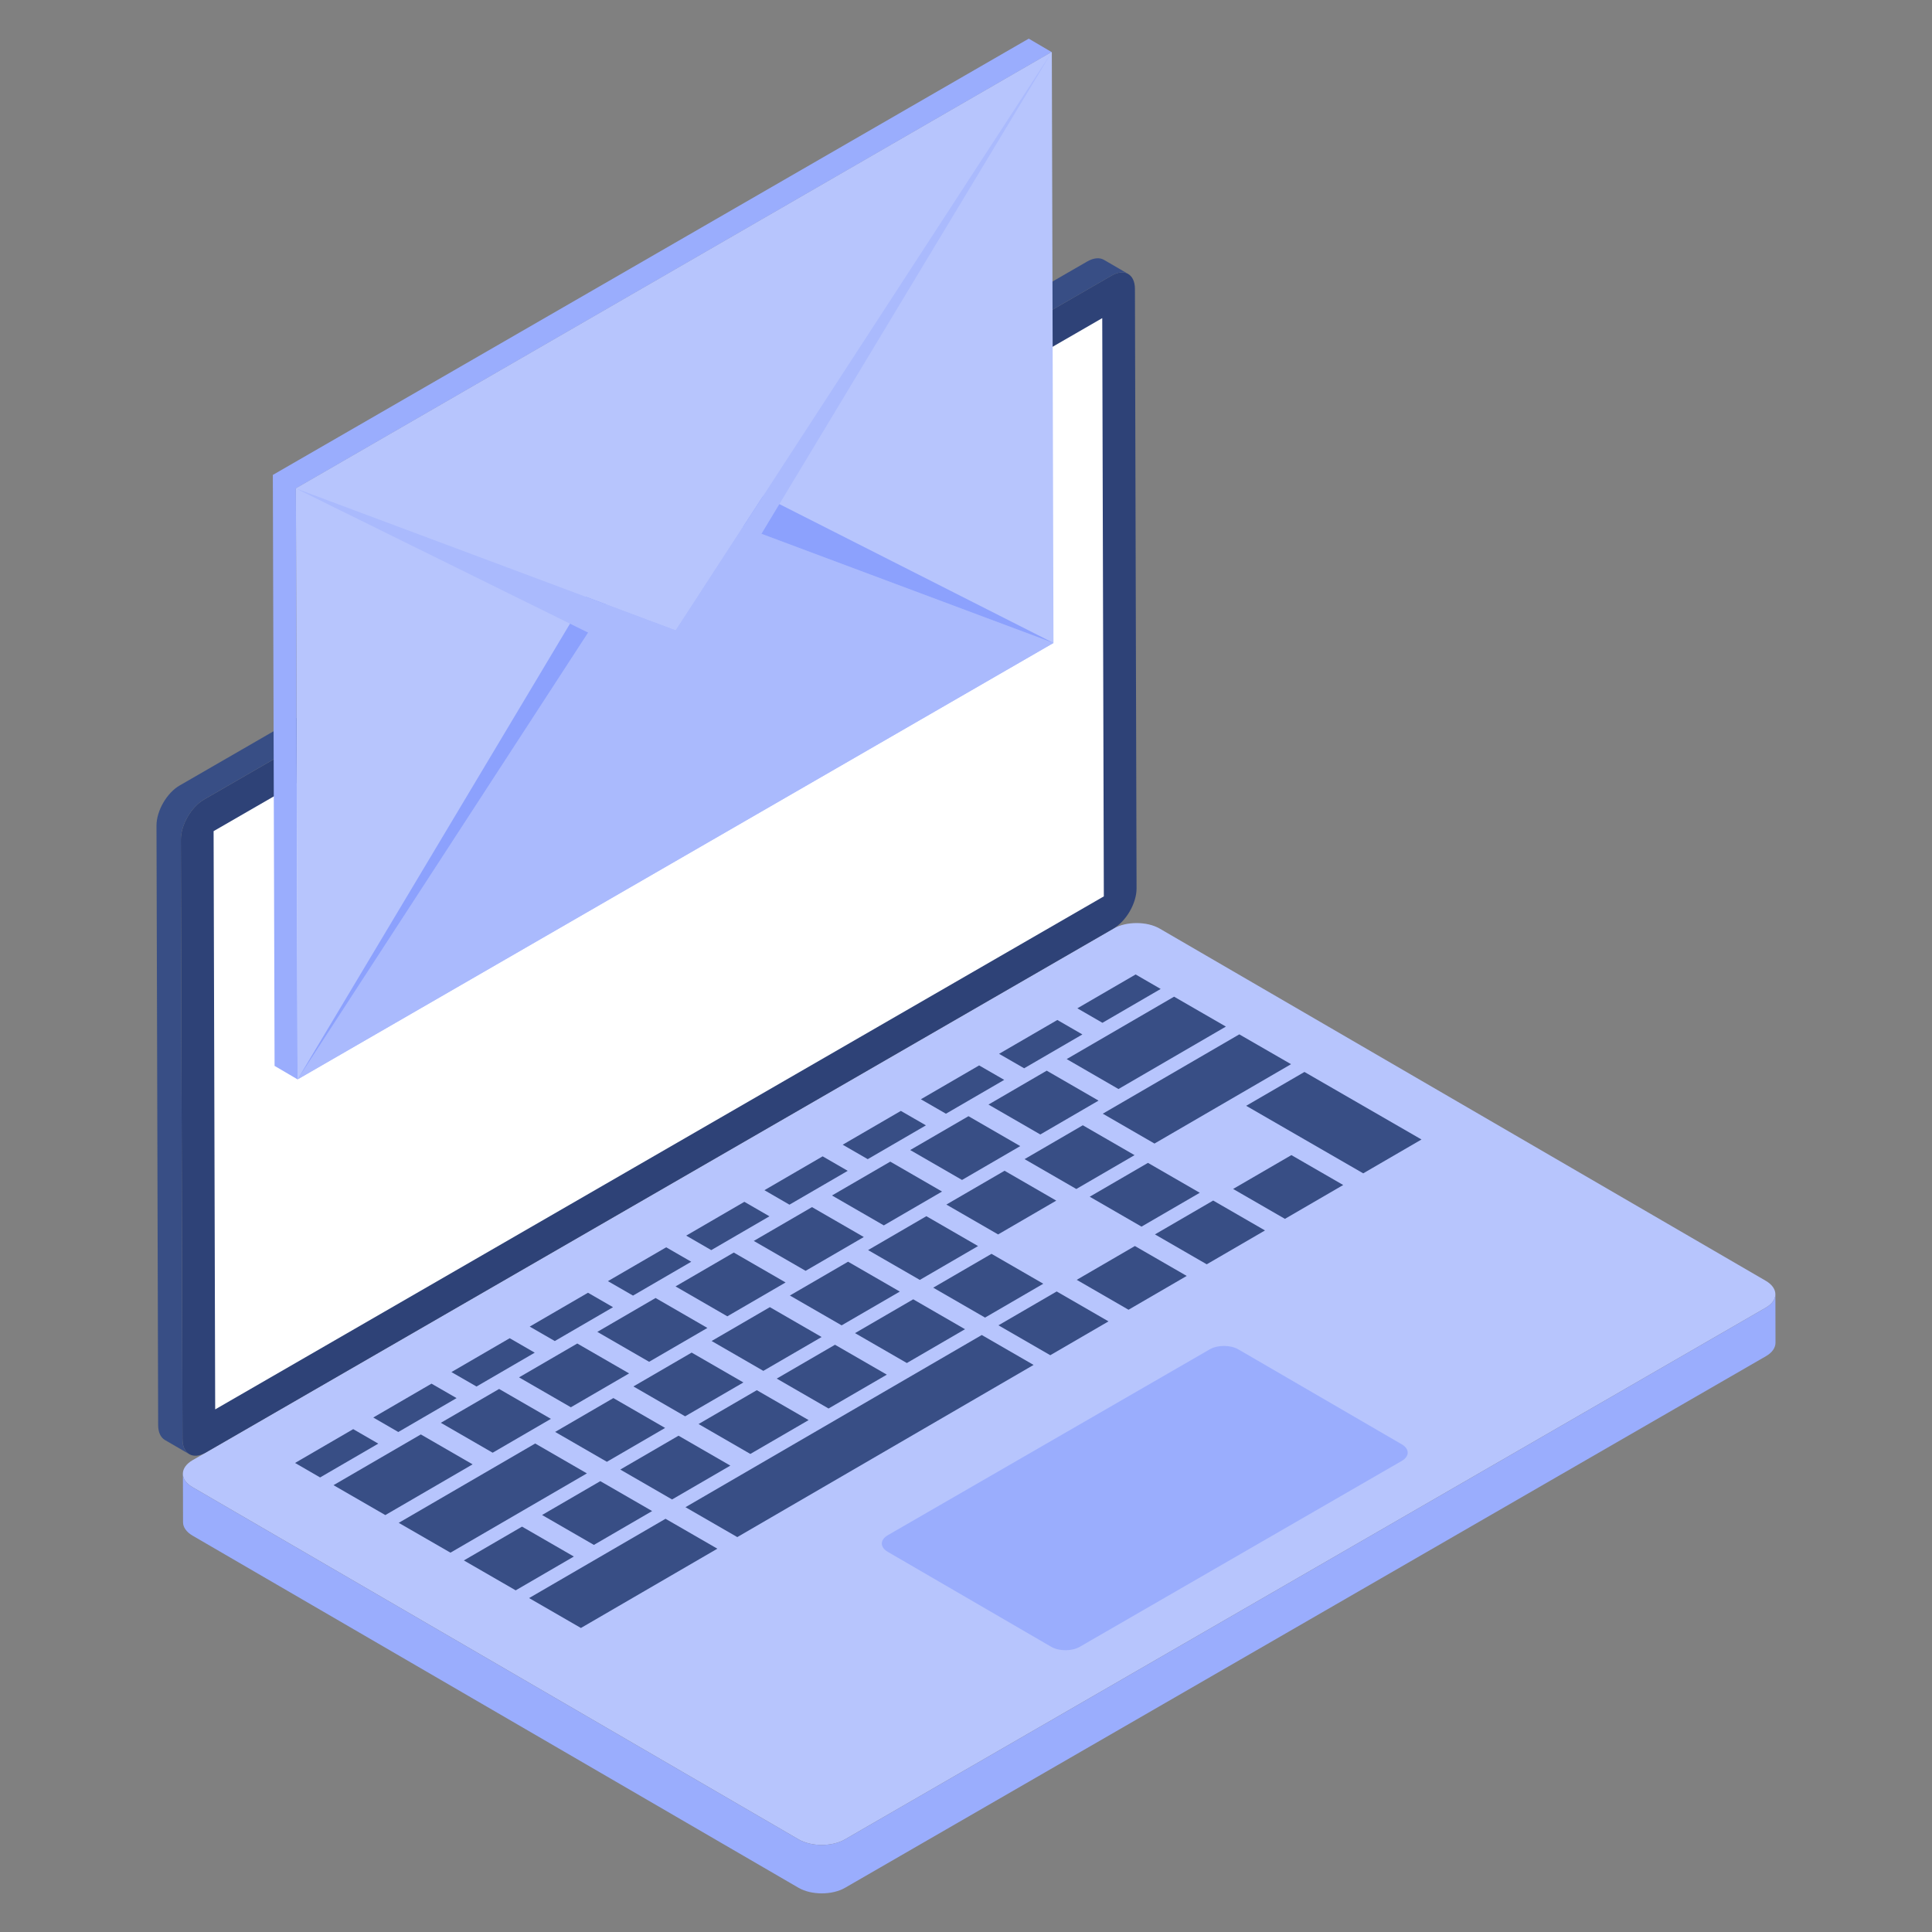 <?xml version="1.0" ?><svg id="Layer_1" style="enable-background:new 0 0 50 50;" version="1.1" viewBox="0 0 50 50" xml:space="preserve" xmlns="http://www.w3.org/2000/svg" xmlns:xlink="http://www.w3.org/1999/xlink"><rect x="0" y="0" width="50" height="50" fill="#808080" stroke="none"/><style type="text/css">
	.st0{fill:#B7C5FD;}
	.st1{fill:#9AADFD;}
	.st2{fill:#FFFFFF;}
	.st3{fill:#3955D1;}
	.st4{fill:#4466FB;}
	.st5{fill:#AABAFD;}
	.st6{fill:#798FFE;}
	.st7{fill:#6BB5FB;}
	.st8{enable-background:new    ;}
	.st9{fill:#1B2A4F;}
	.st10{fill:url(#);}
	.st11{fill:#384E85;}
	.st12{fill:#2E4277;}
	.st13{fill:#D9DDF6;}
	.st14{fill:#535D88;}
	.st15{fill:#2B3C67;}
	.st16{fill:#8FCCFF;}
	.st17{fill:#8CA1FD;}
	.st18{opacity:0.3;}
	.st19{opacity:0.3;fill:#4466FB;}
	.st20{opacity:0.2;}
</style><g><g><g><g><g><g><g><path class="st0" d="M4.98,38.486l15.685,9.115c0.332,0.194,0.868,0.194,1.2,0.003L45.698,33.843         c0.332-0.191,0.332-0.502,0-0.696l-15.685-9.115c-0.329-0.191-0.865-0.191-1.197,0L4.983,37.79         C4.651,37.984,4.647,38.295,4.98,38.486z"/></g><g><path class="st1" d="M22.975,39.732c-0.205,0.118-0.204,0.311-0,0.429l4.229,2.457         c0.204,0.118,0.537,0.12,0.741,0.001l8.333-4.811c0.205-0.118,0.204-0.311,0-0.429         l-4.229-2.457c-0.204-0.118-0.537-0.12-0.741-0.001L22.975,39.732z"/></g><g><path class="st1" d="M4.734,38.141l0.003,1.256c0,0.123,0.083,0.249,0.246,0.345l15.685,9.115         c0.332,0.191,0.868,0.191,1.2,0l23.833-13.758c0.166-0.095,0.249-0.222,0.249-0.351         l-0.003-1.253c0,0.126-0.083,0.252-0.249,0.348L21.865,47.604         c-0.332,0.191-0.868,0.191-1.2-0.003L4.98,38.486C4.814,38.391,4.734,38.267,4.734,38.141z"/></g></g><g><g><path class="st12" d="M28.769,7.132c0.332-0.192,0.602-0.038,0.603,0.344l0.042,15.518         c0.001,0.379-0.267,0.846-0.599,1.038L5.326,37.592c-0.332,0.192-0.602,0.036-0.603-0.344         L4.681,21.73c-0.001-0.382,0.267-0.846,0.599-1.038L28.769,7.132z"/></g><g><path class="st11" d="M4.05,21.365l0.043,15.517c0,0.188,0.068,0.323,0.175,0.385l0.63,0.366         c-0.108-0.062-0.175-0.197-0.175-0.385l-0.043-15.517c0-0.382,0.268-0.846,0.6-1.04         L28.769,7.132c0.166-0.095,0.317-0.105,0.428-0.043l-0.63-0.366         c-0.108-0.062-0.262-0.052-0.428,0.043L4.65,20.328C4.318,20.518,4.05,20.983,4.05,21.365z"/></g><g><polygon class="st2" points="5.528,21.51 5.569,36.475 28.567,23.198 28.526,8.233        "/></g></g></g><g><g><polygon class="st11" points="9.79,37.361 8.284,38.236 7.636,37.861 9.141,36.986       "/></g><g><polygon class="st11" points="25.989,27.947 24.481,28.823 23.832,28.449 25.34,27.573       "/></g><g><polygon class="st11" points="30.038,25.594 28.531,26.47 27.882,26.095 29.39,25.219       "/></g><g><polygon class="st11" points="27.336,31.072 25.831,31.947 24.492,31.174 25.998,30.299       "/></g><g><polygon class="st11" points="34.762,30.668 33.254,31.544 31.913,30.77 33.421,29.894       "/></g><g><polygon class="st11" points="36.788,29.49 35.28,30.366 32.251,28.618 33.759,27.742       "/></g><g class="st8"><g><polygon class="st11" points="31.726,26.568 28.946,28.184 27.606,27.409 30.385,25.794        "/></g><g><polygon class="st11" points="28.43,28.484 26.923,29.36 25.582,28.586 27.089,27.709        "/></g><g><polygon class="st11" points="33.412,27.541 29.878,29.595 28.54,28.822 32.073,26.769        "/></g><g><polygon class="st11" points="29.362,29.895 27.855,30.771 26.516,29.998 28.023,29.122        "/></g><g><polygon class="st11" points="31.05,30.869 29.542,31.745 28.202,30.971 29.709,30.095        "/></g></g><g><polygon class="st11" points="26.404,29.661 24.897,30.537 23.556,29.763 25.064,28.887       "/></g><g><polygon class="st11" points="23.963,29.124 22.457,29.999 21.809,29.625 23.314,28.75       "/></g><g><polygon class="st11" points="21.939,30.301 20.431,31.177 19.783,30.802 21.29,29.926       "/></g><g><polygon class="st11" points="22.951,35.576 21.443,36.452 20.102,35.678 21.61,34.802       "/></g><g class="st8"><g><polygon class="st11" points="19.913,31.478 18.407,32.353 17.759,31.978 19.264,31.103        "/></g><g><polygon class="st11" points="22.355,32.014 20.849,32.889 19.508,32.115 21.014,31.24        "/></g><g><polygon class="st11" points="17.889,32.654 16.382,33.53 15.733,33.156 17.241,32.28        "/></g><g><polygon class="st11" points="20.331,33.19 18.823,34.066 17.483,33.292 18.99,32.416        "/></g><g><polygon class="st11" points="23.287,33.426 21.781,34.3 20.442,33.528 21.948,32.653        "/></g><g><polygon class="st11" points="15.865,33.83 14.358,34.706 13.709,34.332 15.217,33.456        "/></g><g><polygon class="st11" points="18.307,34.367 16.799,35.243 15.459,34.469 16.966,33.592        "/></g><g><polygon class="st11" points="24.974,34.4 23.469,35.275 22.128,34.501 23.634,33.626        "/></g><g><polygon class="st11" points="21.263,34.602 19.755,35.478 18.417,34.705 19.924,33.829        "/></g><g><polygon class="st11" points="13.839,35.007 12.332,35.883 11.683,35.509 13.191,34.633        "/></g><g><polygon class="st11" points="16.281,35.544 14.774,36.42 13.433,35.646 14.94,34.77        "/></g><g><polygon class="st11" points="19.239,35.778 17.731,36.654 16.393,35.881 17.9,35.005        "/></g><g><polygon class="st11" points="14.257,36.72 12.75,37.596 11.409,36.822 12.917,35.946        "/></g><g><polygon class="st11" points="20.927,36.752 19.419,37.628 18.079,36.854 19.586,35.978        "/></g><g><polygon class="st11" points="17.213,36.955 15.706,37.831 14.367,37.058 15.874,36.182        "/></g><g><polygon class="st11" points="18.901,37.93 17.393,38.806 16.053,38.032 17.56,37.156        "/></g><g><polygon class="st11" points="26.749,35.324 19.081,39.78 17.74,39.006 25.408,34.55        "/></g><g><polygon class="st11" points="16.877,39.106 15.37,39.982 14.029,39.208 15.536,38.332        "/></g><g><polygon class="st11" points="15.189,38.131 11.658,40.183 10.319,39.411 13.851,37.358        "/></g><g><polygon class="st11" points="14.851,40.283 13.346,41.158 12.005,40.384 13.51,39.509        "/></g><g><polygon class="st11" points="18.565,40.08 15.034,42.132 13.693,41.358 17.224,39.306        "/></g></g><g><polygon class="st11" points="11.816,36.183 10.308,37.06 9.66,36.685 11.167,35.809       "/></g><g><polygon class="st11" points="28.012,26.771 26.505,27.647 25.856,27.273 27.364,26.397       "/></g><g><polygon class="st11" points="24.38,30.837 22.873,31.713 21.532,30.939 23.04,30.063       "/></g><g><polygon class="st11" points="28.688,34.197 27.181,35.073 25.84,34.299 27.347,33.423       "/></g><g><polygon class="st11" points="27,33.223 25.493,34.099 24.152,33.325 25.66,32.449       "/></g><g><polygon class="st11" points="25.312,32.248 23.805,33.124 22.466,32.352 23.974,31.475       "/></g><g><polygon class="st11" points="32.738,31.844 31.23,32.72 29.89,31.946 31.397,31.07       "/></g><g><polygon class="st11" points="30.712,33.021 29.206,33.896 27.866,33.122 29.371,32.247       "/></g><g><polygon class="st11" points="12.231,37.897 9.972,39.21 8.631,38.436 10.891,37.123       "/></g></g></g></g><g><g><polygon class="st0" points="27.221,1.346 27.264,16.64 7.701,27.935 7.658,12.641     "/></g><g><polygon class="st1" points="27.217,1.348 26.624,1 7.061,12.291 7.106,27.585 7.701,27.934 7.658,12.641           "/></g><g><g class="st8"><g><polygon class="st5" points="17.435,12.966 27.264,16.64 7.701,27.935       "/></g><g><polygon class="st17" points="17.431,11.658 27.264,16.64 17.435,12.966 7.701,27.935 27.242,16.64         7.701,27.935       "/></g></g></g><g><g><polygon class="st0" points="27.221,1.346 17.487,16.314 7.658,12.641      "/></g><g><polygon class="st5" points="27.221,1.346 17.491,17.492 7.658,12.641 17.487,16.314      "/></g></g></g></g></g></svg>